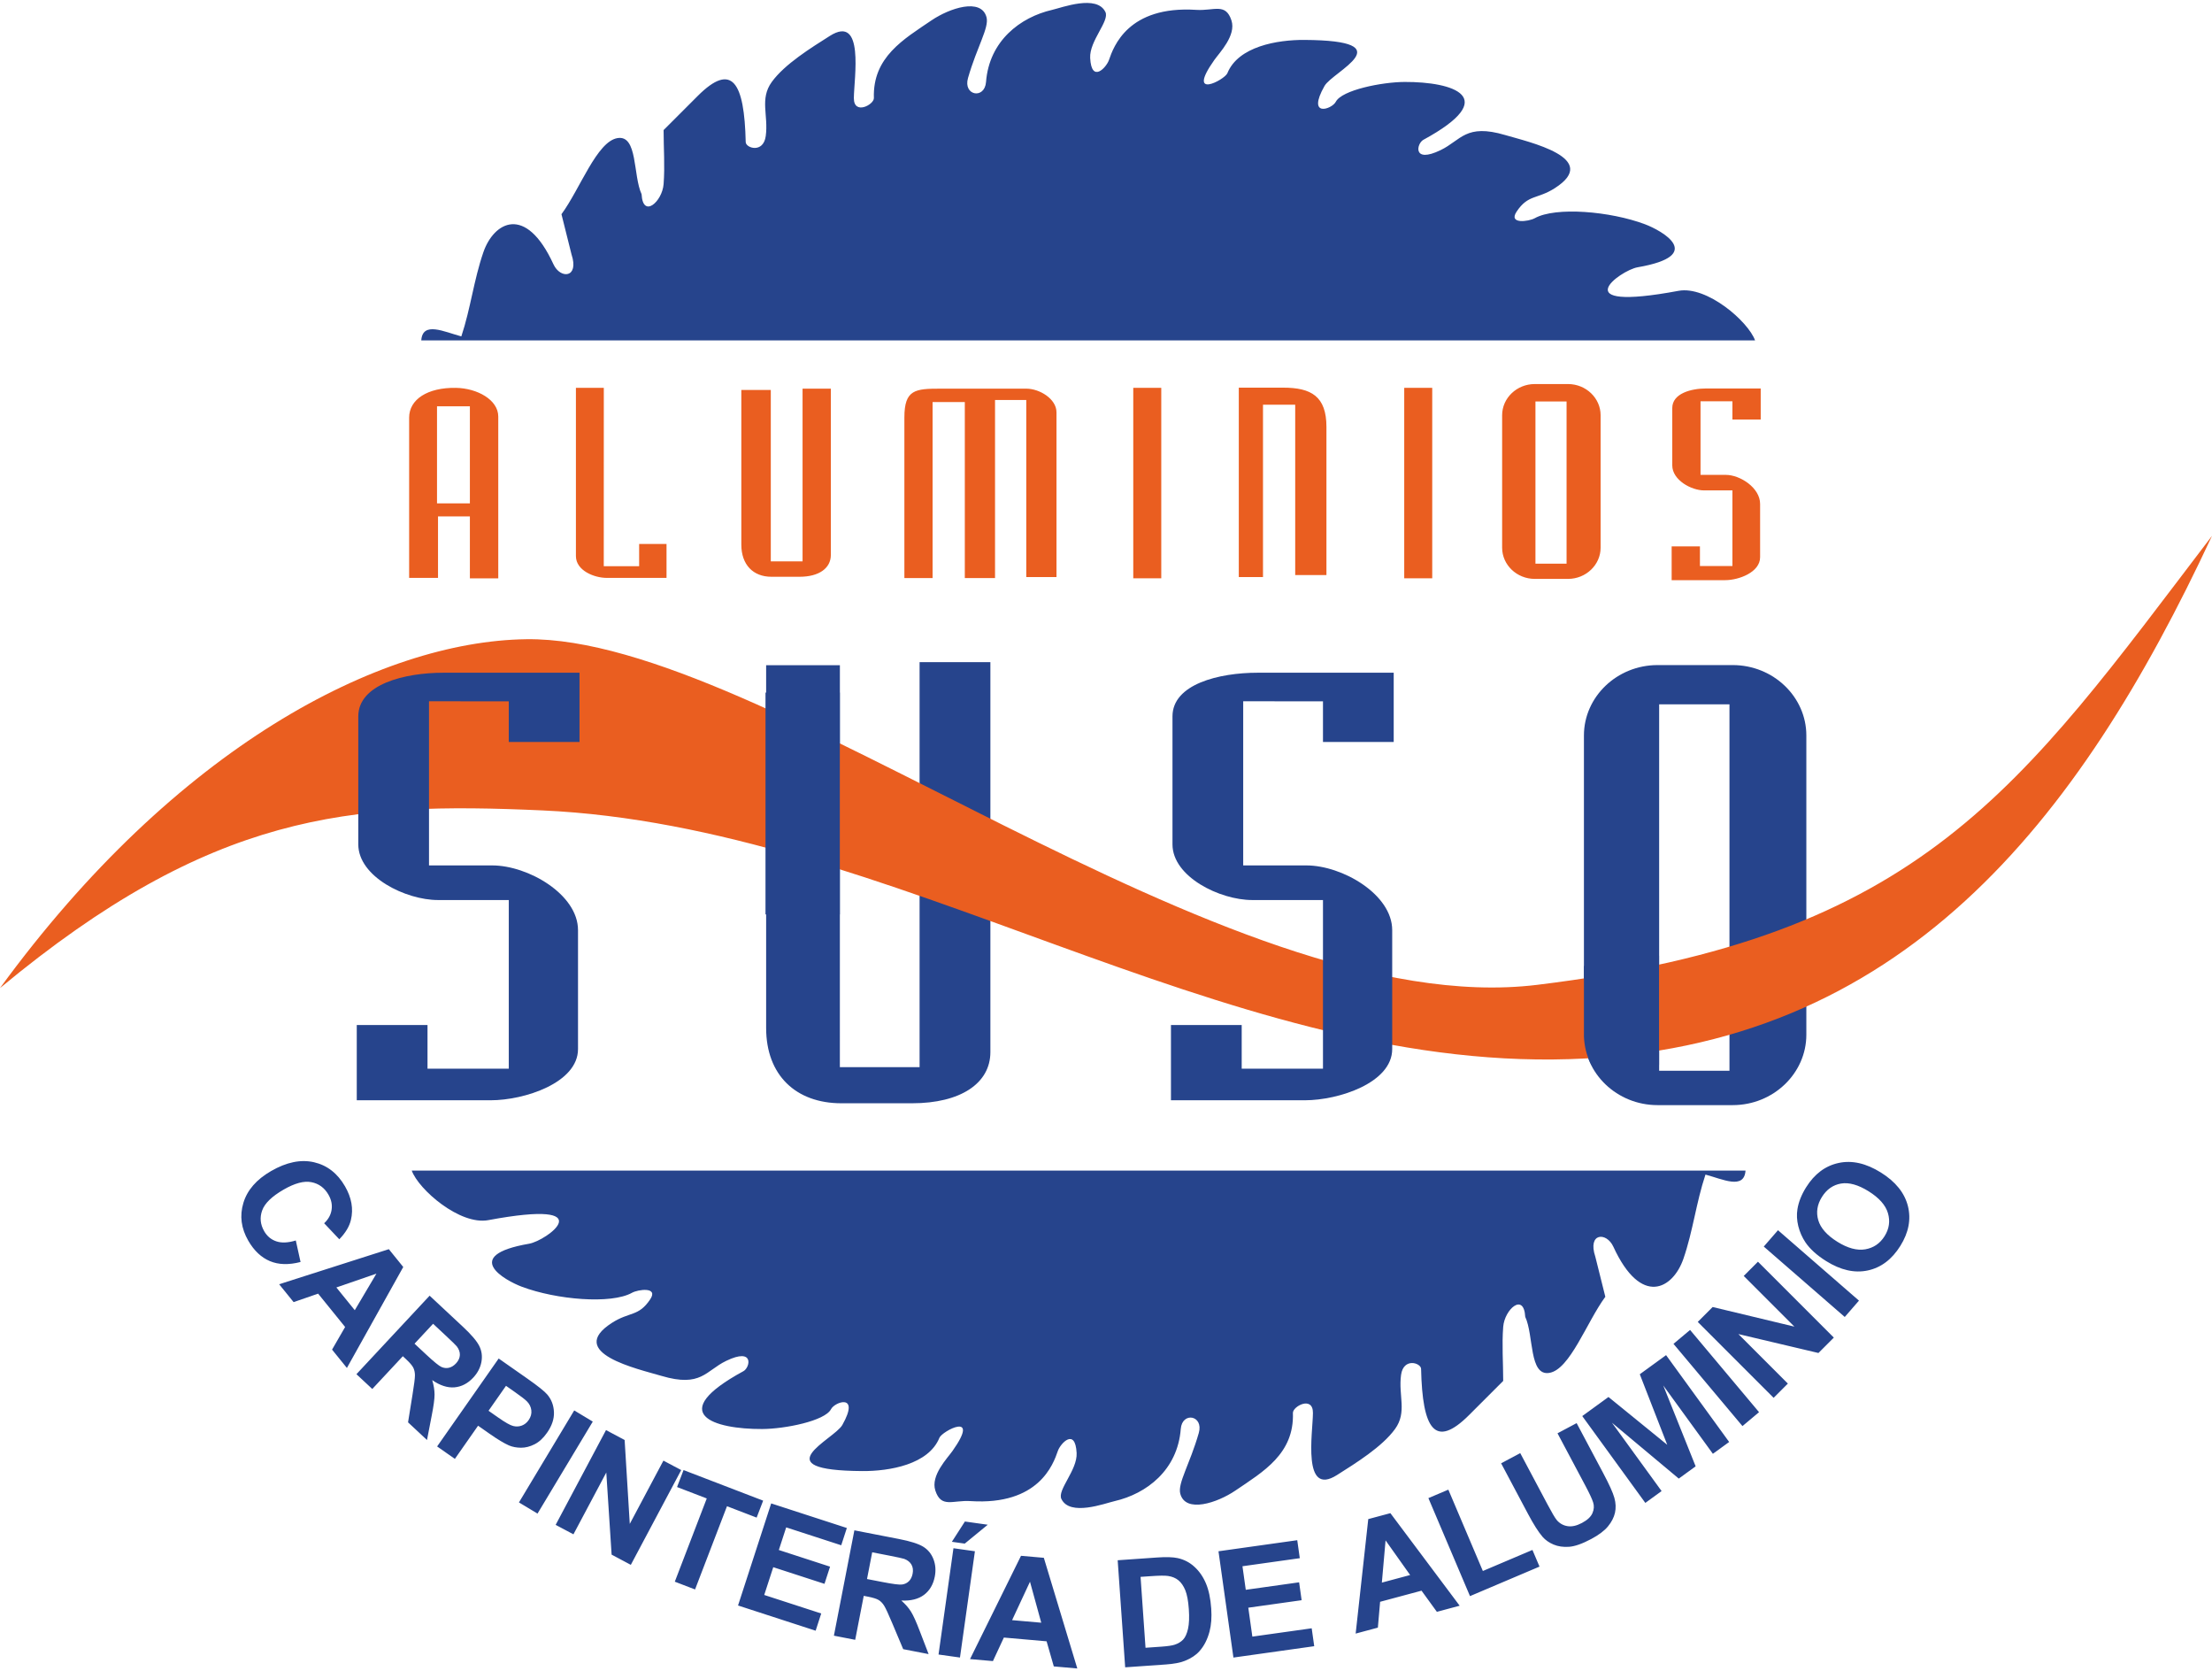 <?xml version="1.0" encoding="UTF-8"?>
<!DOCTYPE svg PUBLIC "-//W3C//DTD SVG 1.1//EN" "http://www.w3.org/Graphics/SVG/1.1/DTD/svg11.dtd">
<!-- Creator: CorelDRAW X8 -->
<svg xmlns="http://www.w3.org/2000/svg" xml:space="preserve" width="139px" height="105px" version="1.1" style="shape-rendering:geometricPrecision; text-rendering:geometricPrecision; image-rendering:optimizeQuality; fill-rule:evenodd; clip-rule:evenodd"
viewBox="0 0 161253 121379"
 xmlns:xlink="http://www.w3.org/1999/xlink">
 <defs>
  <style type="text/css">
   <![CDATA[
    .fil1 {fill:#EA5E20}
    .fil0 {fill:#26448C}
   ]]>
  </style>
 </defs>
 <g id="Capa_x0020_1">
  <g id="_2693893350800">
   <path class="fil0" d="M30710 24593l97233 0c-500,-1385 -3514,-3999 -5583,-3613 -8448,1577 -4267,-1494 -2977,-1717 5013,-865 1761,-2675 530,-3137 -2509,-942 -6504,-1291 -8030,-439 -429,240 -1951,462 -1324,-480 847,-1270 1498,-885 2784,-1709 3419,-2191 -1892,-3362 -3613,-3871 -2884,-852 -3211,372 -4709,1097 -2077,1005 -1746,-485 -1259,-750 5719,-3111 2174,-4232 -1369,-4217 -1653,7 -4571,588 -5015,1446 -285,548 -2140,1177 -824,-1151 600,-1062 5845,-3313 -1460,-3358 -1982,-12 -4829,474 -5620,2427 -194,479 -3047,1993 -950,-967 373,-527 1606,-1785 1248,-2879 -427,-1307 -1269,-688 -2562,-771 -4979,-320 -6034,2687 -6367,3650 -190,554 -1275,1727 -1371,-146 -63,-1247 1427,-2692 1111,-3348 -621,-1290 -3160,-323 -3885,-156 -2315,533 -4586,2253 -4818,5256 -98,1281 -1685,1000 -1313,-292 659,-2290 1548,-3663 1350,-4421 -379,-1450 -2706,-665 -4013,222 -2030,1378 -4298,2675 -4199,5659 16,485 -1469,1271 -1460,0 11,-1446 798,-6144 -1752,-4526 -1360,863 -3290,2053 -4234,3358 -895,1238 -230,2429 -438,3942 -176,1278 -1450,878 -1460,438 -97,-4367 -994,-5868 -3504,-3358l-2482 2482c0,1314 101,2633 0,3942 -97,1265 -1508,2530 -1605,730 -633,-1363 -270,-4327 -1752,-4088 -1509,243 -2726,3699 -4088,5548l730 2919c583,1753 -815,1818 -1314,730 -2029,-4417 -4353,-3072 -5110,-876 -702,2036 -925,4088 -1606,6132 -1265,-340 -2823,-1119 -2920,292z"/>
   <path class="fil0" d="M127248 85092l-97233 0c500,1386 3514,3999 5583,3613 8448,-1576 4267,1495 2977,1718 -5013,865 -1761,2675 -530,3137 2509,942 6504,1291 8030,438 429,-240 1952,-461 1324,480 -847,1271 -1498,886 -2784,1710 -3419,2190 1892,3361 3613,3870 2884,853 3211,-371 4709,-1096 2077,-1005 1746,485 1259,750 -5720,3111 -2174,4231 1368,4216 1654,-7 4572,-587 5016,-1445 285,-549 2141,-1177 825,1151 -601,1061 -5847,3312 1459,3358 1982,12 4829,-474 5620,-2428 194,-479 3048,-1992 950,967 -373,528 -1606,1785 -1248,2880 427,1307 1269,687 2562,770 4979,320 6035,-2686 6367,-3650 190,-553 1275,-1726 1371,147 63,1246 -1427,2692 -1111,3347 621,1290 3160,323 3885,156 2315,-533 4586,-2252 4817,-5255 99,-1282 1686,-1001 1314,292 -659,2290 -1548,3662 -1350,4421 379,1449 2707,665 4013,-222 2030,-1378 4298,-2675 4199,-5659 -16,-485 1469,-1272 1460,0 -11,1445 -799,6144 1752,4525 1360,-863 3290,-2052 4234,-3357 895,-1238 230,-2429 438,-3942 176,-1279 1450,-878 1460,-438 97,4367 994,5868 3504,3358l2482 -2482c0,-1314 -102,-2633 0,-3942 97,-1266 1508,-2531 1606,-730 632,1362 270,4327 1752,4088 1508,-243 2725,-3699 4087,-5548l-730 -2920c-583,-1752 814,-1818 1314,-730 2029,4418 4353,3073 5110,876 702,-2035 925,-4088 1606,-6131 1266,340 2823,1118 2920,-293z"/>
   <path class="fil0" d="M120951 51115l5126 0 0 26704 -5126 0 0 -26704zm-120 -2861l5486 0c2950,0 5364,2308 5364,5131l0 21807c0,2822 -2414,5131 -5364,5131l-5486 0c-2950,0 -5364,-2309 -5364,-5131l0 -21807c0,-2823 2414,-5131 5364,-5131z"/>
   <path class="fil0" d="M61227 48262l-5376 0 0 26441c0,3428 2160,5485 5485,5485l5156 0c3518,0 5706,-1444 5706,-3729l0 -28418 -5161 0 0 29515 -5812 0 2 -29294z"/>
   <path class="fil1" d="M111880 27773l2428 0c1307,0 2375,1022 2375,2273l0 9656c0,1248 -1068,2271 -2375,2271l-2428 0c-1307,0 -2376,-1023 -2376,-2271l0 -9656c0,-1251 1069,-2273 2376,-2273zm53 1268l2269 0 0 11823 -2269 0 0 -11823zm14359 -11l0 1327 2062 0 0 -2262 -3968 0c-1122,0 -2479,370 -2479,1426l0 4180c0,1063 1380,1823 2323,1823l2062 0 0 5511 -2368 0 0 -1430 -2062 0 0 2460 3903 0c984,0 2545,-569 2545,-1672l0 -3887c0,-1170 -1456,-2114 -2499,-2114l-1844 0 0 -5365 2325 3zm-23925 -979l2041 0 0 13878 -2041 0 0 -13878zm-19753 0l2041 0 0 13878 -2041 0 0 -13878zm7693 -15l0 13804 1764 0 0 -12559 2348 0 0 12413 2277 0 0 -10794c0,-2230 -1104,-2864 -3158,-2864l-3231 0zm-34117 170l-2148 0 0 11272c0,1463 865,2340 2190,2340l2060 0c1402,0 2276,-616 2276,-1591l0 -12118 -2062 0 0 12587 -2316 0 0 -12490zm11795 879l0 12829 -2056 0 0 -11705c0,-2041 793,-2100 2643,-2100l6245 0c963,0 2200,742 2200,1726l0 12005 -2203 0 0 -12906 -2277 0 0 12980 -2203 0 0 -12829 -2349 0zm-23968 -1034l-2033 0 0 12260c0,1055 1336,1589 2250,1589l4355 0 0 -2475 -1996 0 0 1625 -2579 0 3 -12999zm-12159 1343l2396 0 0 7073 -2396 0 0 -7073zm-2032 825l0 11680 2105 0 0 -4481 2323 0 0 4518 2069 0 0 -11791c0,-1229 -1540,-2067 -3086,-2094 -2066,-35 -3411,841 -3411,2168z"/>
   <path class="fil0" d="M21564 90188l346 1567c-857,223 -1601,203 -2234,-63 -630,-265 -1157,-761 -1577,-1489 -519,-899 -639,-1816 -358,-2749 280,-934 953,-1710 2017,-2324 1128,-652 2172,-865 3133,-644 959,222 1713,807 2261,1757 478,828 622,1642 430,2443 -109,476 -393,946 -847,1414l-1105 -1168c306,-282 487,-610 543,-982 57,-372 -20,-739 -230,-1102 -289,-502 -705,-806 -1247,-910 -540,-105 -1213,76 -2021,543 -856,494 -1378,999 -1563,1518 -187,517 -136,1023 148,1515 210,364 505,610 888,738 382,129 855,106 1416,-64zm3725 9289l-1082 -1336 952 -1649 -1968 -2430 -1787 617 -1055 -1302 7997 -2555 1051 1298 -4108 7357zm574 -4208l1578 -2664 -2921 1006 1343 1658zm121 4663l5335 -5721 2432 2269c611,570 1007,1035 1188,1396 181,361 233,751 155,1169 -79,419 -276,795 -591,1133 -400,430 -859,667 -1371,712 -511,43 -1055,-132 -1624,-528 114,380 171,732 171,1058 0,326 -70,839 -209,1541l-342 1768 -1381 -1288 326 -2024c118,-722 176,-1191 176,-1408 -2,-218 -45,-404 -126,-563 -83,-157 -256,-358 -523,-607l-233 -217 -2227 2388 -1156 -1078zm4236 -2223l853 796c554,516 922,817 1104,899 180,81 364,101 550,60 184,-43 357,-148 517,-320 179,-193 271,-396 280,-610 8,-215 -68,-425 -226,-632 -82,-98 -357,-367 -826,-804l-900 -840 -1352 1451zm1646 7489l4487 -6408 2075 1453c786,551 1276,943 1470,1174 300,353 463,777 484,1273 23,496 -145,999 -502,1508 -275,394 -578,675 -909,841 -331,168 -659,253 -987,252 -326,-2 -621,-57 -882,-167 -352,-155 -821,-437 -1408,-847l-843 -590 -1691 2417 -1294 -906zm5021 -4418l-1273 1818 707 495c511,357 875,563 1094,616 219,53 425,43 625,-32 197,-74 362,-206 495,-395 163,-233 229,-473 198,-722 -30,-246 -138,-463 -321,-647 -134,-138 -435,-369 -900,-695l-625 -438zm944 8498l4029 -6705 1353 814 -4028 6704 -1354 -813zm2675 1635l3672 -6907 1357 722 375 6115 2453 -4612 1296 690 -3673 6906 -1400 -745 -388 -5984 -2395 4504 -1297 -689zm8687 4141l2329 -6066 -2166 -832 474 -1236 5803 2228 -475 1236 -2161 -830 -2328 6066 -1476 -566zm4609 1735l2417 -7439 5515 1791 -409 1259 -4013 -1304 -536 1649 3734 1214 -406 1252 -3735 -1213 -658 2024 4155 1350 -407 1255 -5657 -1838zm6989 2200l1492 -7678 3264 635c821,159 1402,345 1748,555 345,210 596,513 751,908 155,398 187,821 99,1275 -112,576 -375,1020 -785,1330 -411,308 -965,447 -1657,413 297,262 533,530 705,807 173,276 386,748 640,1417l647 1680 -1854 -360 -796 -1889c-283,-675 -481,-1103 -598,-1287 -116,-184 -251,-320 -404,-411 -154,-89 -407,-168 -765,-238l-313 -60 -623 3205 -1551 -302zm2413 -4129l1145 222c744,145 1215,205 1413,178 196,-27 363,-108 498,-241 133,-133 224,-314 269,-545 51,-259 21,-480 -86,-666 -106,-186 -282,-324 -525,-416 -122,-40 -498,-122 -1127,-245l-1209 -235 -378 1948zm5214 5502l1088 -7746 1564 220 -1089 7745 -1563 -219zm972 -8215l951 -1478 1665 234 -1677 1376 -939 -132zm9144 9232l-1713 -150 -525 -1830 -3115 -273 -798 1715 -1669 -146 3717 -7527 1664 146 2439 8065zm-2628 -3336l-821 -2986 -1305 2800 2126 186zm5572 -4551l2880 -201c648,-46 1146,-31 1495,45 467,103 876,315 1225,638 351,320 630,724 835,1210 205,488 333,1096 384,1828 45,641 3,1201 -124,1677 -155,581 -400,1059 -739,1435 -254,287 -609,520 -1063,701 -339,135 -801,222 -1384,263l-2963 207 -546 -7803zm1668 1211l361 5167 1175 -82c441,-32 757,-77 949,-141 250,-82 455,-204 614,-368 158,-165 276,-427 359,-783 81,-356 102,-838 60,-1441 -42,-603 -129,-1061 -257,-1377 -130,-316 -297,-558 -500,-725 -205,-168 -457,-272 -756,-315 -223,-36 -655,-30 -1298,16l-707 49zm6769 5881l-1089 -7746 5742 -807 185 1311 -4179 587 241 1717 3889 -546 183 1304 -3888 546 296 2108 4326 -607 184 1305 -5890 828zm16493 -3778l-1661 445 -1119 -1541 -3020 810 -163 1883 -1619 434 919 -8344 1613 -432 5050 6745zm-3610 -2237l-1792 -2525 -270 3078 2062 -553zm4363 1537l-3032 -7142 1454 -617 2516 5928 3614 -1534 516 1214 -5068 2151zm2269 -9679l1394 -742 1989 3740c315,594 538,970 665,1128 210,251 474,402 788,453 316,53 669,-26 1058,-233 395,-210 652,-449 766,-719 116,-267 131,-531 46,-787 -84,-259 -273,-660 -563,-1206l-2032 -3821 1394 -741 1929 3628c442,830 716,1434 822,1817 107,382 121,744 45,1088 -78,343 -250,675 -513,995 -265,320 -672,625 -1218,916 -660,351 -1200,541 -1622,569 -423,29 -796,-26 -1124,-164 -326,-137 -592,-324 -797,-557 -302,-347 -657,-907 -1069,-1681l-1958 -3683zm10513 2886l-4598 -6328 1912 -1390 4284 3484 -2002 -5142 1917 -1393 4598 6329 -1186 861 -3619 -4981 2362 5894 -1230 894 -4871 -4072 3619 4982 -1186 862zm7081 -5598l-5028 -5993 1210 -1014 5027 5992 -1209 1015zm2272 -2060l-5531 -5531 1087 -1087 5957 1429 -3693 -3693 1038 -1038 5531 5531 -1122 1122 -5836 -1379 3607 3608 -1038 1038zm5185 -5892l-5903 -5131 1036 -1192 5903 5132 -1036 1191zm-1352 -4071c-677,-423 -1180,-878 -1513,-1366 -241,-362 -417,-758 -523,-1186 -104,-428 -125,-839 -61,-1230 83,-524 293,-1054 631,-1595 611,-977 1402,-1569 2376,-1777 972,-209 1999,24 3079,699 1071,670 1726,1485 1968,2446 239,959 56,1927 -552,2900 -617,987 -1408,1583 -2373,1790 -966,206 -1977,-22 -3032,-681zm818 -1407c750,468 1429,650 2032,547 605,-106 1073,-426 1407,-960 333,-532 416,-1091 244,-1675 -171,-582 -640,-1113 -1409,-1594 -760,-474 -1432,-662 -2014,-564 -582,100 -1046,426 -1391,978 -345,552 -433,1116 -266,1691 168,573 632,1099 1397,1577z"/>
   <path class="fil1" d="M161253 38836c-14046,18440 -21074,29295 -49200,32722 -22881,2787 -56342,-25423 -73682,-25189 -10711,145 -25554,7860 -38371,25424 15432,-12803 25515,-13582 39548,-12947 25382,1148 49463,18934 74859,18126 24199,-770 37104,-17253 46846,-38136z"/>
   <path class="fil0" d="M96444 50896l0 2962 5156 0 0 -5047 -9923 0c-2804,0 -6204,829 -6204,3182l0 9326c0,2363 3450,4058 5814,4058l5157 0 0 12292 -5925 0 0 -3185 -5157 0 0 5485 9765 0c2459,0 6364,-1272 6364,-3730l0 -8668c0,-2611 -3644,-4717 -6254,-4717l-4608 0 0 -11963 5815 5z"/>
   <path class="fil0" d="M37090 50896l0 2962 5156 0 0 -5047 -9923 0c-2804,0 -6204,829 -6204,3182l0 9326c0,2363 3450,4058 5814,4058l5157 0 0 12292 -5925 0 0 -3185 -5157 0 0 5485 9765 0c2459,0 6364,-1272 6364,-3730l0 -8668c0,-2611 -3644,-4717 -6254,-4717l-4608 0 0 -11963 5815 5z"/>
   <polygon class="fil0" points="55806,50259 61222,50259 61222,66424 55806,66424 "/>
   <path class="fil0" d="M115468 70184l5476 -744 0 7951 -4924 0c-376,-682 -517,-1365 -552,-2046l0 -5161z"/>
  </g>
 </g>
</svg>
